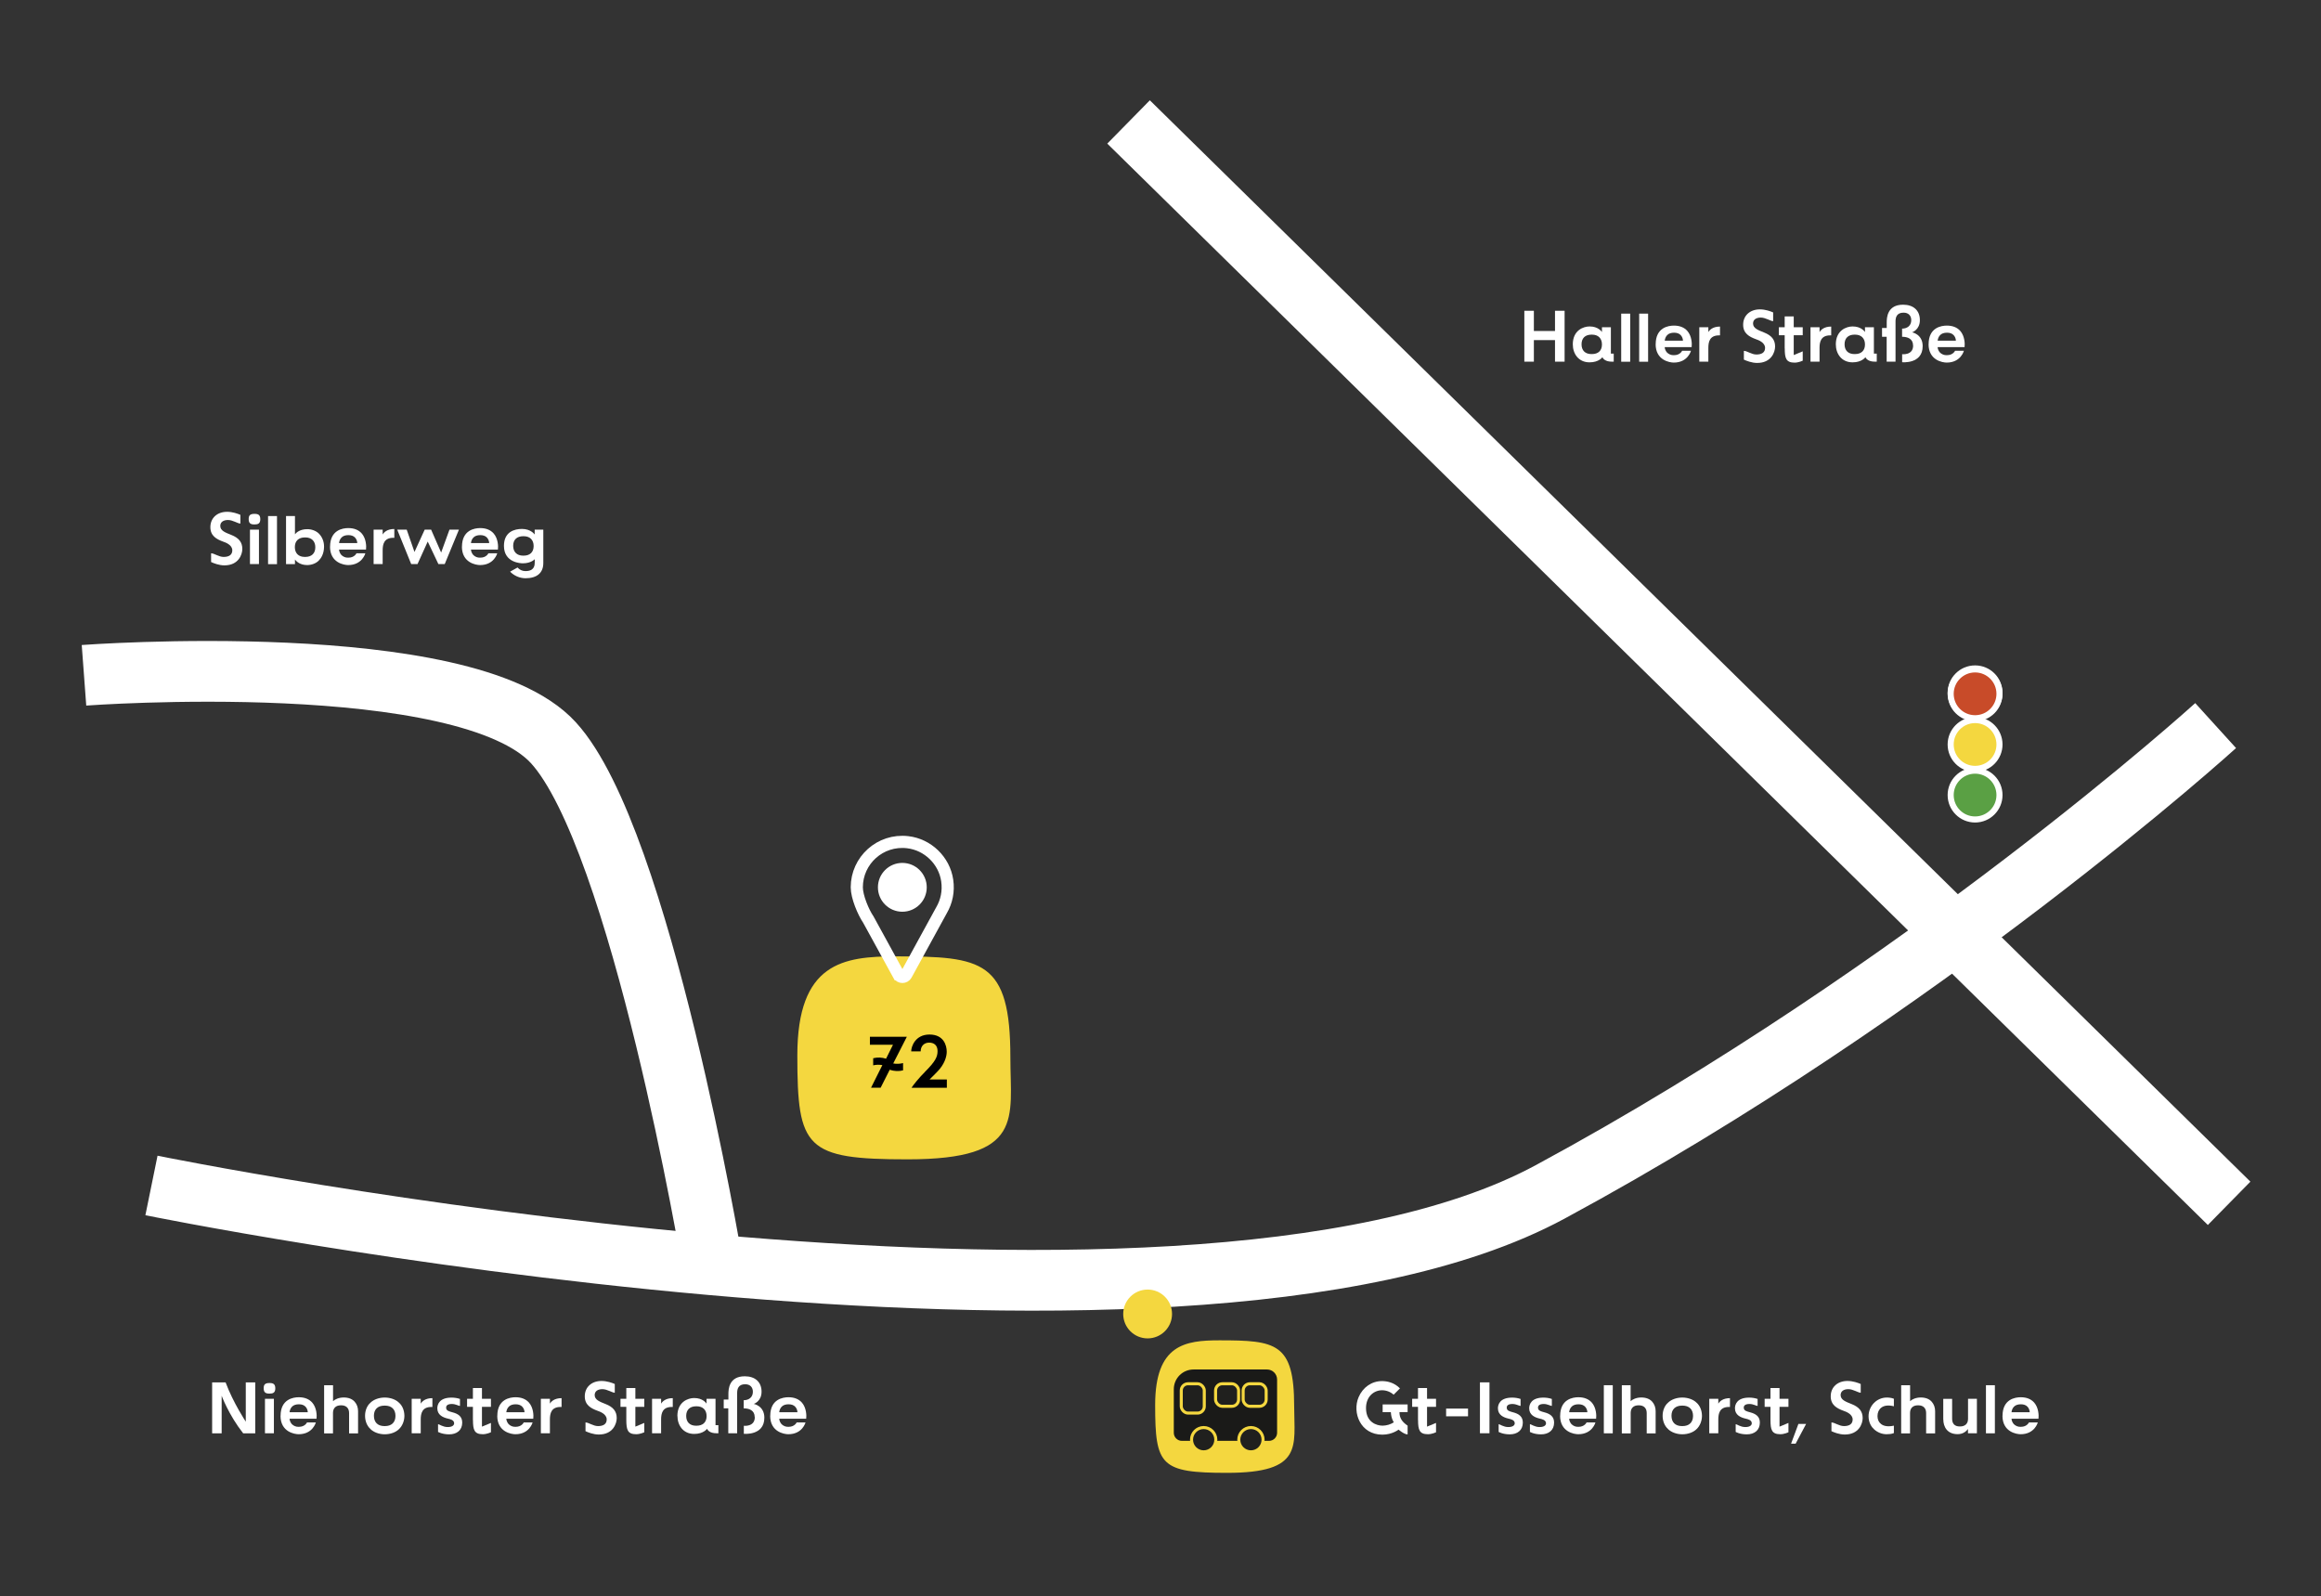 <?xml version="1.0" encoding="UTF-8"?><svg xmlns="http://www.w3.org/2000/svg" viewBox="0 0 382.18 262.85"><rect x="0" y="0" width="382.18" height="262.85" fill="#333333" stroke="none"/><defs><style>.c,.d{fill:#f4d73f;}.e{fill:#1a1a18;}.f{stroke-width:10px;}.f,.d,.g,.h,.i,.j{stroke-miterlimit:10;}.f,.d,.g,.h,.j{stroke:#fff;}.f,.j{fill:none;}.k{fill:#fff;}.g{fill:#5aa044;}.h{fill:#c84b29;}.i{fill:#20201e;stroke:#f4d73f;stroke-width:.5px;}.j{stroke-width:2px;}</style></defs><g id="a"><line class="f" x1="185.83" y1="20.08" x2="367.05" y2="198.13"/><path class="f" d="M24.94,195.19s168.54,34.42,230.31,1.06c61.78-33.37,109.58-76.78,109.58-76.78"/><path class="f" d="M13.83,111.19s62.86-4.68,77.29,11.1,26.15,85.67,26.15,85.67"/><path class="c" d="M166.37,174.11c0,10.05,2.4,16.78-16.92,16.78-16.81,0-18.16-1.82-18.16-17.11s7.57-16.31,16.23-16.31c14.28,0,18.85.66,18.85,16.64Z"/><circle class="k" cx="148.58" cy="146.1" r="4.02"/><path class="j" d="M147.97,160.49c.27.49.98.49,1.25,0l5.83-10.65c.81-1.4,1.18-3.08.92-4.86-.48-3.3-3.2-5.93-6.52-6.31-4.53-.52-8.37,3.01-8.37,7.43,0,1.56,1.08,4.11,1.9,5.31l4.98,9.08Z"/></g><g id="b"><circle class="h" cx="325.22" cy="114.08" r="4.02"/><circle class="h" cx="325.22" cy="114.24" r="4.02"/><circle class="d" cx="325.22" cy="122.58" r="4.02"/><circle class="g" cx="325.22" cy="130.91" r="4.02"/><path class="k" d="M36.5,229.82v6.18h-1.57v-8.38h2.22c1.26,3.38,3.32,6.46,3.32,6.46v-6.46h1.56v8.38h-1.99c-2.38-3.02-3.54-6.18-3.54-6.18Z"/><path class="k" d="M44.34,227.72h.08c.65,0,.91.25.91.88,0,.71-.37.86-.92.86h-.08c-.66,0-.91-.25-.91-.89,0-.52.16-.85.92-.85ZM43.63,230.32h1.47v5.67h-1.47v-5.67Z"/><path class="k" d="M46.2,233.12c0-2.75,2.1-3.06,2.99-3.06.97,0,1.71.3,2.23.89.73.84.77,2.12.7,2.65h-4.44c.02.32.16.64.38.89.29.29.7.46,1.1.44h.07c1,0,1.32-.72,1.32-.72h1.46s-.5,1.94-2.83,1.94c-.66,0-2.99-.36-2.99-3.04ZM50.68,232.53c-.01-.34-.14-.66-.37-.91-.24-.26-.61-.4-1.09-.4h-.01c-.47,0-.88.13-1.13.4-.24.25-.37.58-.4.91h3Z"/><path class="k" d="M53.38,228.08h1.46v2.63c.3-.3.95-.61,1.75-.61s1.4.24,1.81.7c.36.4.56.95.56,1.55v3.66h-1.48v-3.35c0-.8-.47-1.27-1.29-1.27h-.06c-.82,0-1.3.46-1.3,1.25v3.37h-1.46v-7.92Z"/><path class="k" d="M61,235.29c-.56-.49-.89-1.31-.89-2.17s.32-1.67.89-2.16c.53-.53,1.42-.85,2.35-.85s1.82.32,2.35.85c.56.49.88,1.28.89,2.16,0,.86-.35,1.69-.9,2.2-.53.52-1.4.84-2.34.84s-1.82-.34-2.35-.86ZM63.3,234.81h.08c1.1,0,1.73-.61,1.74-1.67,0-1.08-.64-1.7-1.73-1.7h-.08c-1.1,0-1.74.61-1.74,1.67s.62,1.7,1.73,1.7Z"/><path class="k" d="M67.79,230.32h1.49v.8c.2-.35.73-.91,1.92-.91v1.45h-.17c-1.52,0-1.75,1.06-1.75,2.05v2.28h-1.49v-5.67Z"/><path class="k" d="M72.13,235.76v-1.26c.22,0,.78.47,1.59.47s1.06-.34,1.06-.62c0-.54-.64-.68-1.02-.77-.84-.19-1.75-.61-1.75-1.7,0-.61.32-1.76,2.34-1.76.47,0,.94.07,1.39.22v1.15c-.24,0-.71-.32-1.33-.32-.66,0-.95.23-.95.6,0,.54.53.62,1.04.77.91.24,1.61.66,1.61,1.69,0,1.26-.89,1.94-2.15,1.94-1.15,0-1.83-.4-1.83-.4Z"/><path class="k" d="M77.87,233.81v-2.17h-.96v-1.32h.96v-1.78h1.49v1.78h1.48v1.32h-1.48v3.26l1.48-.61v1.54s-.68.32-1.33.32c-1.4,0-1.63-.7-1.63-2.34Z"/><path class="k" d="M81.89,233.12c0-2.75,2.1-3.06,2.99-3.06.97,0,1.71.3,2.23.89.73.84.77,2.12.7,2.65h-4.44c.02.32.16.64.38.89.29.29.7.46,1.1.44h.07c1,0,1.32-.72,1.32-.72h1.46s-.5,1.94-2.83,1.94c-.66,0-2.99-.36-2.99-3.04ZM86.37,232.53c-.01-.34-.14-.66-.37-.91-.24-.26-.61-.4-1.09-.4h-.01c-.47,0-.88.13-1.13.4-.24.25-.37.58-.4.91h3Z"/><path class="k" d="M89.06,230.32h1.49v.8c.2-.35.73-.91,1.92-.91v1.45h-.17c-1.52,0-1.75,1.06-1.75,2.05v2.28h-1.49v-5.67Z"/><path class="k" d="M96.41,235.66v-1.45c.52,0,1.27.6,2.06.6.88,0,1.43-.34,1.43-1.09,0-.9-1.13-1.3-1.51-1.43-1.09-.4-2.1-.95-2.1-2.38,0-1.51,1.12-2.53,2.76-2.53.91,0,1.77.32,2.18.5v1.44c-.42,0-1.26-.59-2.03-.59s-1.28.34-1.28.98c0,.8.88,1.1,1.82,1.48,1.22.48,1.81,1.19,1.81,2.3,0,.93-.62,2.71-2.95,2.71-.9,0-1.79-.36-2.19-.55Z"/><path class="k" d="M103.13,233.81v-2.17h-.96v-1.32h.96v-1.78h1.49v1.78h1.47v1.32h-1.47v3.26l1.47-.61v1.54s-.68.32-1.33.32c-1.4,0-1.63-.7-1.63-2.34Z"/><path class="k" d="M107.37,230.32h1.49v.8c.2-.35.73-.91,1.92-.91v1.45h-.17c-1.52,0-1.75,1.06-1.75,2.05v2.28h-1.49v-5.67Z"/><path class="k" d="M111.54,233.14c0-2.31,1.74-2.95,2.76-2.95,1.42,0,1.97.82,2.04.92v-.79h1.48v4.34s.47,0,.47,0v1.33h-.31c-1.06,0-1.44-.47-1.56-.73,0,0-.58.84-2.11.84-1.82,0-2.76-1.42-2.76-2.96ZM114.61,234.75h.08c1.05,0,1.66-.58,1.66-1.58s-.6-1.62-1.64-1.62h-.08c-1.04,0-1.64.58-1.64,1.59s.59,1.61,1.63,1.61Z"/><path class="k" d="M124.27,233.34c0-1.13-.91-1.45-1.81-1.45v-1.34c.82,0,1.51-.46,1.51-1.39,0-.73-.44-1.24-1.27-1.24-1.14,0-1.32.8-1.32,1.44v6.63h-1.46v-4.1h-.75v-1.45h.77v-.9c0-.79.08-2.93,2.7-2.93,1.69,0,2.76.94,2.76,2.54s-1.28,2.01-1.28,2.01c0,0,1.74.3,1.74,2.27,0,3-3.38,2.65-3.38,2.65v-1.32s1.81.22,1.81-1.43Z"/><path class="k" d="M126.83,233.12c0-2.75,2.1-3.06,2.99-3.06.97,0,1.71.3,2.23.89.73.84.77,2.12.7,2.65h-4.44c.02.32.16.64.38.89.29.29.7.46,1.1.44h.07c1,0,1.32-.72,1.32-.72h1.46s-.5,1.94-2.83,1.94c-.66,0-2.99-.36-2.99-3.04ZM131.31,232.53c-.01-.34-.14-.66-.37-.91-.24-.26-.61-.4-1.09-.4h-.01c-.47,0-.88.13-1.13.4-.24.25-.37.58-.4.91h3Z"/><path class="k" d="M223.71,230.05c.7-1.63,2.16-2.65,3.85-2.65.84,0,1.99.22,2.96,1.2l-1.04,1.04c-.53-.47-1.2-.73-1.91-.73-1.31,0-2.64,1-2.64,2.94,0,2.36,1.79,2.89,2.73,2.89.66-.01,1.29-.2,1.85-.55,0,0-.43-.58-.49-1.67h-1.35v-1.28h4.11v1.27h-1.34c0,.96.4,1.58,1.34,2.23v1.44c-.58,0-1.49-.79-1.49-.79,0,0-1.03.83-2.67.83-3.63,0-4.99-3.65-3.91-6.17Z"/><path class="k" d="M233.49,233.81v-2.17h-.96v-1.32h.96v-1.78h1.49v1.78h1.48v1.32h-1.48v3.26l1.48-.61v1.54s-.68.32-1.33.32c-1.4,0-1.63-.7-1.63-2.34Z"/><path class="k" d="M238.12,231.93h3.61v1.27h-3.61v-1.27Z"/><path class="k" d="M243.69,227.61h1.57v8.38h-1.57v-8.38Z"/><path class="k" d="M246.77,235.76v-1.26c.22,0,.78.47,1.59.47s1.06-.34,1.06-.62c0-.54-.64-.68-1.02-.77-.84-.19-1.75-.61-1.75-1.7,0-.61.32-1.76,2.34-1.76.47,0,.93.07,1.39.22v1.15c-.24,0-.71-.32-1.33-.32-.66,0-.95.23-.95.6,0,.54.53.62,1.04.77.91.24,1.61.66,1.61,1.69,0,1.26-.89,1.94-2.15,1.94-1.15,0-1.83-.4-1.83-.4Z"/><path class="k" d="M251.92,235.76v-1.26c.22,0,.78.47,1.59.47s1.06-.34,1.06-.62c0-.54-.64-.68-1.02-.77-.84-.19-1.75-.61-1.75-1.7,0-.61.32-1.76,2.34-1.76.47,0,.94.07,1.39.22v1.15c-.24,0-.71-.32-1.33-.32-.66,0-.95.23-.95.6,0,.54.53.62,1.04.77.91.24,1.61.66,1.61,1.69,0,1.26-.89,1.94-2.15,1.94-1.15,0-1.83-.4-1.83-.4Z"/><path class="k" d="M256.9,233.12c0-2.75,2.1-3.06,2.99-3.06.97,0,1.71.3,2.23.89.73.84.77,2.12.7,2.65h-4.44c.02.32.16.64.38.89.29.29.7.46,1.1.44h.07c1,0,1.32-.72,1.32-.72h1.46s-.5,1.94-2.83,1.94c-.66,0-2.99-.36-2.99-3.04ZM261.38,232.53c-.01-.34-.14-.66-.37-.91-.24-.26-.61-.4-1.09-.4h-.01c-.47,0-.88.13-1.13.4-.24.25-.37.58-.4.91h3Z"/><path class="k" d="M264.09,228.08h1.47v7.92h-1.47v-7.92Z"/><path class="k" d="M267.04,228.08h1.46v2.63c.3-.3.95-.61,1.75-.61s1.4.24,1.81.7c.36.4.56.95.56,1.55v3.66h-1.47v-3.35c0-.8-.47-1.27-1.29-1.27h-.06c-.82,0-1.29.46-1.29,1.25v3.37h-1.46v-7.92Z"/><path class="k" d="M274.66,235.29c-.56-.49-.89-1.31-.89-2.17s.32-1.67.89-2.16c.53-.53,1.42-.85,2.35-.85s1.82.32,2.35.85c.56.49.88,1.28.89,2.16,0,.86-.35,1.69-.9,2.2-.53.52-1.4.84-2.34.84s-1.82-.34-2.35-.86ZM276.96,234.81h.08c1.1,0,1.73-.61,1.74-1.67,0-1.08-.64-1.7-1.73-1.7h-.08c-1.1,0-1.74.61-1.74,1.67s.62,1.7,1.73,1.7Z"/><path class="k" d="M281.45,230.32h1.49v.8c.2-.35.73-.91,1.92-.91v1.45h-.17c-1.52,0-1.75,1.06-1.75,2.05v2.28h-1.49v-5.67Z"/><path class="k" d="M285.8,235.76v-1.26c.22,0,.78.47,1.59.47s1.06-.34,1.06-.62c0-.54-.64-.68-1.02-.77-.84-.19-1.75-.61-1.75-1.7,0-.61.32-1.76,2.34-1.76.47,0,.93.07,1.39.22v1.15c-.24,0-.71-.32-1.33-.32-.66,0-.95.23-.95.6,0,.54.53.62,1.04.77.91.24,1.61.66,1.61,1.69,0,1.26-.89,1.94-2.15,1.94-1.15,0-1.83-.4-1.83-.4Z"/><path class="k" d="M291.53,233.81v-2.17h-.96v-1.32h.96v-1.78h1.49v1.78h1.47v1.32h-1.47v3.26l1.47-.61v1.54s-.68.32-1.33.32c-1.4,0-1.63-.7-1.63-2.34Z"/><path class="k" d="M296.13,234.45h1.27l-1.73,3.26h-.75l1.21-3.26Z"/><path class="k" d="M301.57,235.66v-1.45c.52,0,1.27.6,2.06.6.88,0,1.43-.34,1.43-1.09,0-.9-1.13-1.3-1.51-1.43-1.09-.4-2.1-.95-2.1-2.38,0-1.51,1.12-2.53,2.76-2.53.91,0,1.78.32,2.18.5v1.44c-.42,0-1.26-.59-2.03-.59s-1.28.34-1.28.98c0,.8.88,1.1,1.82,1.48,1.22.48,1.81,1.19,1.81,2.3,0,.93-.62,2.71-2.95,2.71-.9,0-1.79-.36-2.19-.55Z"/><path class="k" d="M308.62,235.37c-.43-.38-.94-1.08-.94-2.19.01-1.68,1.33-3.06,2.99-3.07.34,0,.8.04,1.18.2v1.24c-.83-.22-1.59-.16-2.08.23-.4.31-.62.79-.62,1.39,0,.54.2,1,.58,1.29.48.4,1.26.47,2.12.28v1.22c-.37.16-.84.19-1.21.19-.74,0-1.46-.29-2.02-.78Z"/><path class="k" d="M313.06,228.08h1.46v2.63c.3-.3.95-.61,1.75-.61s1.4.24,1.81.7c.36.4.56.95.56,1.55v3.66h-1.48v-3.35c0-.8-.47-1.27-1.29-1.27h-.06c-.82,0-1.3.46-1.3,1.25v3.37h-1.46v-7.92Z"/><path class="k" d="M319.98,233.72v-3.39h1.46v3.27c0,.83.43,1.27,1.25,1.27h.06c.83,0,1.31-.46,1.31-1.25v-3.3h1.46v5.67h-1.47v-.7c-.23.32-.76.85-1.7.85-1.74,0-2.36-1.24-2.36-2.43Z"/><path class="k" d="M327.01,228.08h1.47v7.92h-1.47v-7.92Z"/><path class="k" d="M329.74,233.12c0-2.75,2.1-3.06,2.99-3.06.97,0,1.71.3,2.23.89.73.84.77,2.12.7,2.65h-4.44c.02.32.16.64.38.89.29.29.7.46,1.1.44h.07c1,0,1.32-.72,1.32-.72h1.46s-.5,1.94-2.83,1.94c-.66,0-2.99-.36-2.99-3.04ZM334.22,232.53c-.01-.34-.14-.66-.37-.91-.24-.26-.61-.4-1.09-.4h-.01c-.47,0-.88.13-1.13.4-.24.25-.37.58-.4.91h3Z"/><path d="M143.78,175.42v-1.18c.71-.17,1.44-.14,2.12.08l1.14-2.3h-3.8v-1.31h6.08l-2.24,4.39c.54.1,1.09.07,1.62-.06v1.2c-.72.18-1.49.14-2.2-.1l-1.49,2.95h-1.58l1.86-3.72c-.5-.08-1.01-.08-1.51.04Z"/><path d="M152.29,176.5c1.74-1.74,2.09-2.48,2.09-3.44s-.59-1.39-1.39-1.39-1.39.56-1.39,1.44h-1.56c0-.77.65-2.77,3.01-2.77s2.84,1.81,2.84,2.83c0,.6-.2,1.66-1.14,2.83-.4.49-1.69,1.74-1.69,1.74h2.85v1.37h-5.82c.29-.48,1.32-1.73,2.2-2.6Z"/><path class="k" d="M34.76,92.55v-1.45c.52,0,1.27.6,2.06.6.88,0,1.43-.34,1.43-1.09,0-.9-1.13-1.3-1.51-1.43-1.09-.4-2.1-.95-2.1-2.38,0-1.51,1.12-2.53,2.76-2.53.91,0,1.77.32,2.18.5v1.44c-.42,0-1.26-.59-2.03-.59s-1.28.34-1.28.98c0,.8.88,1.1,1.82,1.48,1.22.48,1.81,1.19,1.81,2.3,0,.93-.62,2.71-2.95,2.71-.9,0-1.79-.36-2.19-.55Z"/><path class="k" d="M41.87,84.61h.08c.65,0,.91.25.91.88,0,.71-.37.86-.92.86h-.08c-.66,0-.91-.25-.91-.89,0-.52.16-.85.92-.85ZM41.16,87.21h1.48v5.67h-1.48v-5.67Z"/><path class="k" d="M44.14,84.97h1.47v7.92h-1.47v-7.92Z"/><path class="k" d="M48.57,92.13v.76h-1.47v-7.92h1.47v3c.24-.31.85-.84,2.04-.84.68,0,1.44.26,1.91.74.55.56.85,1.33.84,2.17-.02,1.18-.49,1.88-.89,2.28-.47.47-1.21.72-1.88.72-1.16,0-1.78-.58-2.02-.91ZM50.19,91.7h.07c1.06,0,1.66-.59,1.66-1.59s-.61-1.62-1.64-1.62h-.07c-1.06,0-1.66.59-1.66,1.59s.6,1.62,1.64,1.62Z"/><path class="k" d="M54.35,90.01c0-2.75,2.1-3.06,2.99-3.06.97,0,1.71.3,2.23.89.73.84.77,2.12.7,2.65h-4.44c.02.32.16.64.38.89.29.29.7.46,1.1.44h.07c1,0,1.32-.72,1.32-.72h1.46s-.5,1.94-2.83,1.94c-.66,0-2.99-.36-2.99-3.04ZM58.83,89.42c-.01-.34-.14-.66-.37-.91-.24-.26-.61-.4-1.09-.4h-.01c-.47,0-.88.13-1.13.4-.24.25-.37.58-.4.91h3Z"/><path class="k" d="M61.52,87.21h1.49v.8c.2-.35.73-.91,1.92-.91v1.45h-.17c-1.52,0-1.75,1.06-1.75,2.05v2.28h-1.49v-5.67Z"/><path class="k" d="M65.4,87.21h1.57l1.28,3.67,1.68-3.67h1.06l1.65,3.77,1.37-3.77h1.56l-2.34,5.67h-1.04l-1.76-3.71-1.68,3.71h-1.04l-2.3-5.67Z"/><path class="k" d="M76.07,90.01c0-2.75,2.1-3.06,2.99-3.06.97,0,1.71.3,2.23.89.73.84.77,2.12.7,2.65h-4.44c.02.32.16.64.38.89.29.29.7.46,1.1.44h.07c1,0,1.32-.72,1.32-.72h1.46s-.5,1.94-2.83,1.94c-.66,0-2.99-.36-2.99-3.04ZM80.55,89.42c-.01-.34-.14-.66-.37-.91-.24-.26-.61-.4-1.09-.4h-.01c-.47,0-.88.13-1.13.4-.24.25-.37.58-.4.91h3Z"/><path class="k" d="M84,94.12l1.22-.68c.31.36.76.58,1.24.59h.08c1.51,0,1.51-1.03,1.51-1.48v-.48s-.58.68-1.96.68c-.32,0-3.11-.08-3.11-2.87,0-2.32,1.73-2.79,2.97-2.79,1.49,0,2.09.92,2.09.92v-.8h1.42v5.5c0,1.61-1.04,2.5-2.94,2.5-.96-.01-1.87-.41-2.53-1.09ZM86.14,91.49h.07c1.06,0,1.66-.58,1.66-1.58s-.6-1.62-1.64-1.62h-.07c-1.06,0-1.66.58-1.66,1.58s.6,1.62,1.64,1.62Z"/><path class="k" d="M251,51.17h1.57v3.33h3.48v-3.33h1.58v8.38h-1.58v-3.55h-3.48v3.55h-1.57v-8.38Z"/><path class="k" d="M258.98,56.7c0-2.31,1.74-2.95,2.76-2.95,1.42,0,1.97.82,2.04.92v-.79h1.47v4.34s.47,0,.47,0v1.33h-.31c-1.05,0-1.44-.47-1.56-.73,0,0-.58.84-2.11.84-1.82,0-2.76-1.42-2.76-2.96ZM262.05,58.3h.08c1.05,0,1.65-.58,1.65-1.58s-.6-1.62-1.64-1.62h-.08c-1.04,0-1.64.58-1.64,1.59s.59,1.61,1.63,1.61Z"/><path class="k" d="M266.95,51.64h1.48v7.92h-1.48v-7.92Z"/><path class="k" d="M269.91,51.64h1.47v7.92h-1.47v-7.92Z"/><path class="k" d="M272.63,56.67c0-2.75,2.1-3.06,2.99-3.06.97,0,1.71.3,2.23.89.73.84.77,2.12.7,2.65h-4.44c.02.32.16.64.38.89.29.29.7.46,1.1.44h.07c1,0,1.32-.72,1.32-.72h1.46s-.5,1.94-2.83,1.94c-.66,0-2.99-.36-2.99-3.04ZM277.12,56.09c-.01-.34-.14-.66-.37-.91-.24-.26-.61-.4-1.09-.4h-.01c-.47,0-.88.13-1.13.4-.24.25-.37.58-.4.91h3Z"/><path class="k" d="M279.81,53.88h1.49v.8c.2-.35.73-.91,1.92-.91v1.45h-.17c-1.52,0-1.75,1.06-1.75,2.05v2.28h-1.49v-5.67Z"/><path class="k" d="M287.15,59.22v-1.45c.52,0,1.27.6,2.06.6.88,0,1.43-.34,1.43-1.09,0-.9-1.13-1.3-1.51-1.43-1.09-.4-2.1-.95-2.1-2.38,0-1.51,1.12-2.53,2.76-2.53.91,0,1.78.32,2.18.5v1.44c-.42,0-1.26-.59-2.03-.59s-1.28.34-1.28.98c0,.8.88,1.1,1.82,1.48,1.22.48,1.81,1.19,1.81,2.3,0,.93-.62,2.71-2.95,2.71-.9,0-1.79-.36-2.2-.55Z"/><path class="k" d="M293.87,57.37v-2.17h-.96v-1.32h.96v-1.78h1.49v1.78h1.48v1.32h-1.48v3.26l1.48-.61v1.54s-.68.32-1.33.32c-1.4,0-1.63-.7-1.63-2.34Z"/><path class="k" d="M298.12,53.88h1.49v.8c.21-.35.73-.91,1.92-.91v1.45h-.17c-1.52,0-1.75,1.06-1.75,2.05v2.28h-1.49v-5.67Z"/><path class="k" d="M302.29,56.7c0-2.31,1.74-2.95,2.76-2.95,1.42,0,1.97.82,2.04.92v-.79h1.47v4.34s.47,0,.47,0v1.33h-.31c-1.05,0-1.44-.47-1.56-.73,0,0-.58.84-2.11.84-1.82,0-2.76-1.42-2.76-2.96ZM305.36,58.3h.08c1.05,0,1.65-.58,1.65-1.58s-.6-1.62-1.64-1.62h-.08c-1.04,0-1.64.58-1.64,1.59s.59,1.61,1.63,1.61Z"/><path class="k" d="M315.01,56.9c0-1.13-.91-1.45-1.81-1.45v-1.34c.81,0,1.51-.46,1.51-1.39,0-.73-.44-1.24-1.27-1.24-1.14,0-1.32.8-1.32,1.44v6.63h-1.46v-4.1h-.76v-1.45h.77v-.9c0-.79.08-2.93,2.7-2.93,1.69,0,2.76.94,2.76,2.54s-1.28,2.01-1.28,2.01c0,0,1.74.3,1.74,2.27,0,3-3.38,2.65-3.38,2.65v-1.32s1.81.22,1.81-1.43Z"/><path class="k" d="M317.57,56.67c0-2.75,2.1-3.06,2.99-3.06.97,0,1.71.3,2.23.89.73.84.77,2.12.7,2.65h-4.44c.02.32.16.64.38.89.29.29.7.46,1.1.44h.07c1,0,1.32-.72,1.32-.72h1.46s-.5,1.94-2.83,1.94c-.66,0-2.99-.36-2.99-3.04ZM322.06,56.09c-.01-.34-.14-.66-.37-.91-.24-.26-.61-.4-1.09-.4h-.01c-.47,0-.88.13-1.13.4-.24.25-.37.58-.4.91h3Z"/><path class="c" d="M213.1,231.56c0,6.56,1.57,10.95-11.04,10.95-10.97,0-11.85-1.19-11.85-11.17s4.94-10.65,10.59-10.65c9.32,0,12.3.43,12.3,10.87Z"/><path class="e" d="M196.55,225.49h12.08c.92,0,1.66.74,1.66,1.66v8.76c0,.73-.59,1.33-1.33,1.33h-14.35c-.73,0-1.33-.59-1.33-1.33v-7.17c0-1.8,1.46-3.25,3.25-3.25Z"/><circle class="i" cx="198.2" cy="237.05" r="2"/><circle class="i" cx="205.98" cy="237.05" r="2"/><rect class="i" x="194.51" y="227.84" width="3.79" height="4.83" rx="1.11" ry="1.11"/><rect class="i" x="200.16" y="227.84" width="3.79" height="3.71" rx="1.11" ry="1.11"/><rect class="i" x="204.7" y="227.84" width="3.79" height="3.71" rx="1.11" ry="1.11"/><circle class="c" cx="188.97" cy="216.35" r="4.02"/></g></svg>